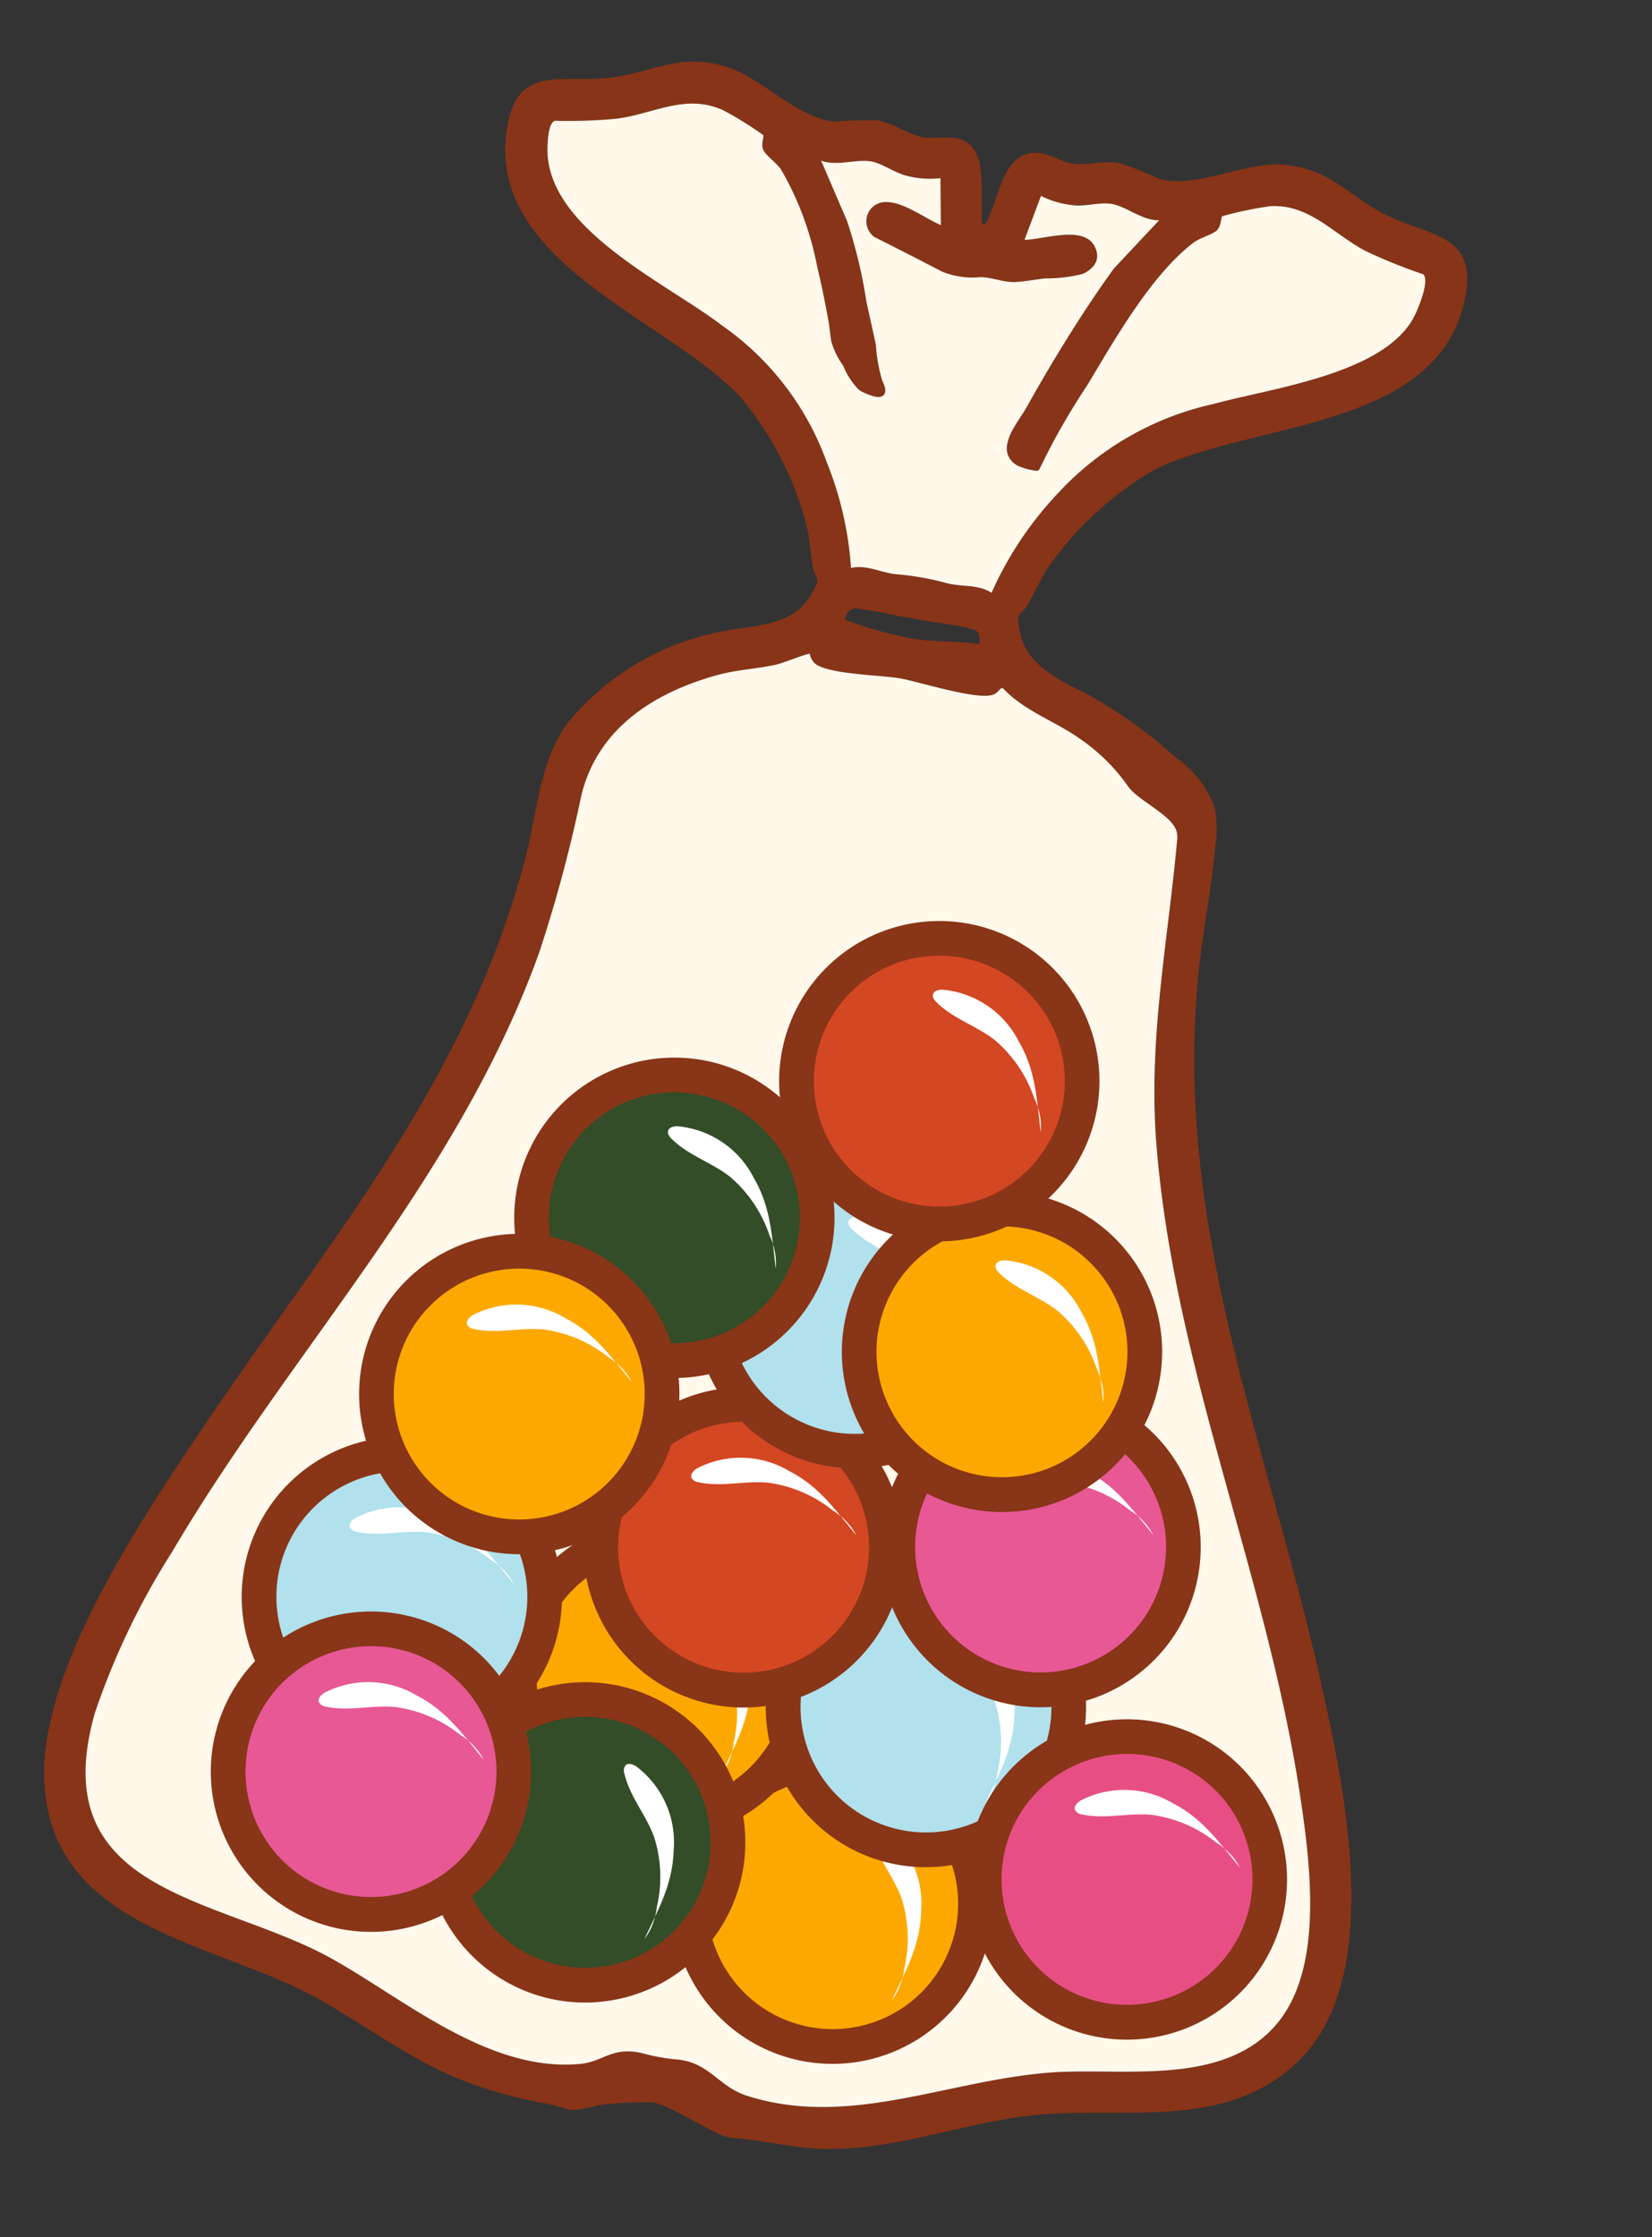 <svg viewBox="0 0 89.555 121.269" height="121.269" width="89.555" xmlns:xlink="http://www.w3.org/1999/xlink" xmlns="http://www.w3.org/2000/svg"><rect x="0" y="0" width="89.555" height="121.269" fill="#333333" stroke="none"/><defs><clipPath id="a"><rect fill="none" transform="translate(0 0)" height="110.542" width="71.445"></rect></clipPath></defs><g transform="matrix(0.985, 0.174, -0.174, 0.985, 19.195, 0)"><g clip-path="url(#a)"><path fill="#883418" d="M67.474,80.7c-5.11-12.249-12.111-22.825-13.22-36.52-.188-2.406-.109-4.8-.317-7.239a5.794,5.794,0,0,0-.425-2.02,5.782,5.782,0,0,0-2.545-2.258,25.624,25.624,0,0,0-5.308-2.535c-1.386-.4-3.189-.891-3.951-2.228a5.37,5.37,0,0,1-.436-1.138c-.01-.3.238-.476.347-.743.3-.792.465-1.624.832-2.4a18,18,0,0,1,4.683-6.09C51.739,14.1,61.641,12.8,62.087,5.78c.257-4.1-2.535-3.2-5.268-4.129C54.759.958,53.591-.191,51.175.027c-2.139.188-4.456,2.149-6.536,1.921a20.987,20.987,0,0,0-2.218-.455c-.881-.02-1.7.435-2.5.465-.813.03-1.506-.455-2.367-.168-1.5.505-1.287,2.881-1.713,4.089-.04.1-.06.268-.2.129-.2-.208-.307-2.921-1.06-3.783-.9-1.029-2-.227-3.03-.267-.792-.03-1.614-.485-2.5-.465a20.884,20.884,0,0,0-2.218.455c-2.08.228-4.4-1.733-6.536-1.921-2.416-.218-3.585.931-5.644,1.624-2.734.931-5.526.03-5.269,4.129C9.842,12.8,19.744,14.1,24.349,17.535a17.991,17.991,0,0,1,4.684,6.09c.366.772.535,1.6.832,2.4.109.267.356.445.346.743a5.419,5.419,0,0,1-.435,1.138c-.882,1.545-2.951,1.773-4.476,2.436a14.3,14.3,0,0,0-7.07,6.189c-1.159,2.317-.8,5.15-1,7.655-1.01,12.427-6.8,22.112-11.714,33.143C3.1,82.752-1.011,91.931.227,97.833c1.723,8.179,11.071,7.031,17.121,9.318,5.07,1.921,7.061,3.248,12.824,3.3.475,0,1.02.119,1.376.09a6.529,6.529,0,0,0,1.337-.505,23.451,23.451,0,0,1,2.891-.664c1.149.03,3.714,1.248,4.516,1.159,1.673-.188,3.426-.02,5.139-.3,4.09-.654,7.675-3.06,11.665-3.991,4.565-1.079,9.8-.98,12.8-5.248,3.723-5.328-.168-14.874-2.426-20.29M29.587,20.218a15.394,15.394,0,0,0-6.862-6.308c-3.347-1.743-10.288-3.495-11-7.783-.06-.347-.208-1.4.128-1.574a28.287,28.287,0,0,0,3.278-.694c1.931-.6,3.416-2,5.575-1.465a18.085,18.085,0,0,1,2.406.96c.06.1-.039.456.119.753s.842.574,1.179.941A16.871,16.871,0,0,1,27.241,9.89c.386.881.732,1.772,1.069,2.674.148.386.248.8.386,1.178a4.317,4.317,0,0,0,.862,1.168,3.8,3.8,0,0,0,1.069,1.139,2.591,2.591,0,0,0,.683.179c.248.049.555.059.684-.149.138-.248-.07-.525-.228-.763a8.675,8.675,0,0,1-.673-1.851c-.3-.723-.6-1.456-.9-2.179a26.431,26.431,0,0,0-1.8-4.139L26.438,4.166c.872.169,1.832-.406,2.644-.425.6-.02,1.357.366,2.011.425a5.014,5.014,0,0,0,1.881-.188l.465,2.5c-1.039-.208-3.119-1.4-3.871-.238A1.054,1.054,0,0,0,30,7.741c.8.238,1.595.485,2.387.723.534.168,1.059.337,1.594.495a4.352,4.352,0,0,0,2.08-.079c.653-.1,1.3.079,1.921-.069.515-.129,1.01-.317,1.515-.466a8.188,8.188,0,0,0,1.98-.6c.555-.4.832-.941.386-1.555-.772-1.079-2.792.09-3.822.288l.466-2.5a5.012,5.012,0,0,0,1.881.188,20.39,20.39,0,0,1,2.01-.425c.812.019,1.763.594,2.644.425L43.094,7.147c-.871,1.782-1.634,3.614-2.347,5.466-.356.921-.693,1.852-1.019,2.793-.258.732-.961,1.9-.565,2.673a1.113,1.113,0,0,0,.723.535,3.556,3.556,0,0,0,.921.079.234.234,0,0,0,.158-.049.219.219,0,0,0,.05-.119,37.03,37.03,0,0,1,1.752-4.892c1.03-2.693,2.367-6.466,4.308-8.585.337-.367,1.03-.654,1.178-.941s.06-.654.119-.753a19.2,19.2,0,0,1,2.476-.99c2.089-.485,3.624.9,5.506,1.495a28.27,28.27,0,0,0,3.277.694c.446.237.07,1.921-.079,2.376-1.069,3.347-6.981,5.149-9.873,6.526a16.227,16.227,0,0,0-7.436,6.189,19.325,19.325,0,0,0-2.634,5.981c-.812-.337-1.6-.03-2.446-.089a15.159,15.159,0,0,0-2.842,0c-.842.059-1.634-.248-2.446.089a18.608,18.608,0,0,0-2.288-5.407m9.843,8.259c-1.218.039-2.515.346-3.723.336a22.019,22.019,0,0,1-3.515-.336c-.129-.03-.149.069-.139-.139a.6.6,0,0,1,.416-.594,17.93,17.93,0,0,1,2.307,0c.664-.01,1.268-.01,1.931,0a15.667,15.667,0,0,1,2.377.02c.247.069.376.475.346.713M68.573,98.833c-1.921,4.08-7.2,4.218-11.021,5.011-5.724,1.178-10.734,5.1-16.795,4.3-1.644-.218-2.307-1.4-4.05-1.287a10.554,10.554,0,0,1-1.931,0c-1.713-.109-2.01.812-3.268,1.159-4.753,1.3-9.882-1.753-14.17-3.258-6.585-2.308-16.091-.664-15.022-10.923a40.242,40.242,0,0,1,2.595-9.288C9.387,72.572,16.635,61.986,18.853,49.123a77.4,77.4,0,0,0,.773-8.8c.227-3.723,2.881-6.189,6.169-7.744.99-.465,2.06-.693,3.04-1.109.267-.109,1.574-.921,1.654-.871a.9.9,0,0,0,.4.485c.861.416,3.545-.02,4.624-.03,1.119,0,4.347.456,5.149-.01.248-.138.307-.475.456-.435,1.337,1.01,3.03,1.247,4.515,1.941a10.238,10.238,0,0,1,3.149,2.178c.743.644,2.545,1.069,2.951,1.881a1.364,1.364,0,0,1,.119.525c.465,5.575.327,10.923,1.773,16.438C56.7,65.313,63.533,75.424,67.4,86.851c1.148,3.416,2.772,8.556,1.168,11.982"></path><path fill="#fff8eb" d="M59.552,6.929c-1.07,3.347-6.981,5.149-9.873,6.526a16.227,16.227,0,0,0-7.436,6.189,19.325,19.325,0,0,0-2.634,5.981c-.812-.337-1.6-.03-2.446-.089a15.159,15.159,0,0,0-2.842,0c-.842.059-1.634-.248-2.446.089a18.608,18.608,0,0,0-2.288-5.407,15.394,15.394,0,0,0-6.862-6.308c-3.347-1.743-10.289-3.495-11-7.783-.06-.347-.208-1.4.128-1.574a28.331,28.331,0,0,0,3.278-.694c1.931-.6,3.416-2,5.575-1.465a18.085,18.085,0,0,1,2.406.96c.06.1-.039.456.119.753s.842.574,1.179.941A16.845,16.845,0,0,1,27.24,9.89c.387.881.733,1.772,1.07,2.674.148.386.248.8.386,1.178a4.3,4.3,0,0,0,.862,1.168,3.8,3.8,0,0,0,1.069,1.139,2.552,2.552,0,0,0,.683.178c.248.05.555.06.684-.148.138-.248-.07-.525-.228-.763a8.7,8.7,0,0,1-.673-1.851c-.3-.723-.6-1.456-.9-2.179a26.526,26.526,0,0,0-1.8-4.139L26.438,4.166c.872.169,1.832-.406,2.644-.426.6-.019,1.357.367,2.011.426a5.014,5.014,0,0,0,1.881-.188l.465,2.5c-1.039-.208-3.119-1.4-3.871-.238A1.054,1.054,0,0,0,30,7.741c.8.238,1.595.485,2.387.723.534.168,1.059.337,1.594.495a4.352,4.352,0,0,0,2.08-.079c.653-.1,1.3.079,1.921-.07.515-.128,1.01-.316,1.515-.465a8.188,8.188,0,0,0,1.98-.6c.555-.4.832-.941.386-1.555-.772-1.079-2.792.09-3.822.288l.465-2.5a5.019,5.019,0,0,0,1.882.188c.643-.059,1.406-.445,2.01-.426.812.02,1.763.6,2.644.426L43.094,7.147c-.871,1.782-1.634,3.614-2.347,5.466-.356.921-.693,1.852-1.02,2.792-.257.733-.96,1.9-.564,2.674a1.113,1.113,0,0,0,.723.535,3.556,3.556,0,0,0,.921.079.234.234,0,0,0,.158-.049.219.219,0,0,0,.05-.119,36.888,36.888,0,0,1,1.752-4.892c1.03-2.693,2.367-6.466,4.308-8.585.337-.367,1.03-.654,1.178-.941s.06-.654.119-.753a19.146,19.146,0,0,1,2.476-.99c2.089-.485,3.624.9,5.506,1.495a28.27,28.27,0,0,0,3.277.694c.446.237.069,1.921-.079,2.376"></path><path fill="#fff8eb" d="M68.573,98.833c-1.921,4.08-7.2,4.218-11.021,5.011-5.724,1.178-10.734,5.1-16.795,4.3-1.644-.218-2.307-1.4-4.05-1.287a10.554,10.554,0,0,1-1.931,0c-1.713-.109-2.01.812-3.268,1.159-4.753,1.3-9.882-1.753-14.17-3.258-6.585-2.308-16.091-.664-15.022-10.923a40.242,40.242,0,0,1,2.595-9.288C9.387,72.572,16.635,61.986,18.853,49.123a77.4,77.4,0,0,0,.773-8.8c.227-3.723,2.881-6.189,6.169-7.744.99-.465,2.06-.693,3.04-1.109.267-.109,1.574-.921,1.654-.871a.9.9,0,0,0,.4.485c.861.416,3.545-.02,4.624-.03,1.119,0,4.347.456,5.149-.01.248-.138.307-.475.456-.435,1.337,1.01,3.03,1.247,4.515,1.941a10.238,10.238,0,0,1,3.149,2.178c.743.644,2.545,1.069,2.951,1.881a1.364,1.364,0,0,1,.119.525c.465,5.575.327,10.923,1.773,16.438C56.7,65.313,63.533,75.424,67.4,86.851c1.148,3.416,2.772,8.556,1.168,11.982"></path><path fill="#fda800" d="M51.227,97.081a7.743,7.743,0,1,1-7.742-7.742,7.742,7.742,0,0,1,7.742,7.742"></path><path fill="#893518" d="M43.485,105.762a8.681,8.681,0,1,1,8.681-8.681,8.69,8.69,0,0,1-8.681,8.681m0-15.485a6.8,6.8,0,1,0,6.805,6.8,6.813,6.813,0,0,0-6.805-6.8"></path><path fill="#fff" d="M47.918,99.869a7.149,7.149,0,0,0-.814-3.746c-.634-1.088-1.68-1.92-2.171-3.08a.482.482,0,0,1-.019-.455c.121-.17.383-.126.577-.048a5.15,5.15,0,0,1,2.793,4.149c.269,1.832-.274,3.288-.725,5a3.538,3.538,0,0,0,.359-1.823"></path><path fill="#fda800" d="M39.994,86.644A7.742,7.742,0,1,1,32.252,78.9a7.742,7.742,0,0,1,7.742,7.742"></path><path fill="#893518" d="M32.251,95.325a8.681,8.681,0,1,1,8.681-8.681,8.69,8.69,0,0,1-8.681,8.681m0-15.485a6.8,6.8,0,1,0,6.805,6.8,6.813,6.813,0,0,0-6.805-6.8"></path><path fill="#fff" d="M36.685,89.432a7.149,7.149,0,0,0-.814-3.746c-.634-1.088-1.68-1.92-2.171-3.08a.482.482,0,0,1-.019-.455c.121-.17.383-.126.577-.048a5.15,5.15,0,0,1,2.793,4.149c.269,1.832-.274,3.288-.725,5a3.538,3.538,0,0,0,.359-1.823"></path><path fill="#b0e1ec" d="M54.352,85.706a7.743,7.743,0,1,1-7.742-7.742,7.742,7.742,0,0,1,7.742,7.742"></path><path fill="#893518" d="M46.61,94.387a8.681,8.681,0,1,1,8.681-8.681,8.69,8.69,0,0,1-8.681,8.681m0-15.485a6.8,6.8,0,1,0,6.805,6.8,6.813,6.813,0,0,0-6.805-6.8"></path><path fill="#fff" d="M51.043,88.494a7.149,7.149,0,0,0-.814-3.746c-.634-1.088-1.68-1.92-2.171-3.08a.482.482,0,0,1-.019-.455c.121-.17.383-.126.577-.048a5.15,5.15,0,0,1,2.793,4.149c.269,1.832-.274,3.288-.725,5a3.538,3.538,0,0,0,.359-1.823"></path><path fill="#324d27" d="M37.442,96.143A7.743,7.743,0,1,1,29.7,88.4a7.742,7.742,0,0,1,7.742,7.742"></path><path fill="#893518" d="M29.7,104.823a8.681,8.681,0,1,1,8.681-8.681,8.69,8.69,0,0,1-8.681,8.681m0-15.485a6.8,6.8,0,1,0,6.805,6.8,6.813,6.813,0,0,0-6.805-6.8"></path><path fill="#fff" d="M34.133,98.93a7.149,7.149,0,0,0-.814-3.746c-.634-1.088-1.68-1.92-2.171-3.08a.482.482,0,0,1-.019-.455c.121-.17.383-.126.577-.048A5.15,5.15,0,0,1,34.5,95.75c.269,1.832-.274,3.288-.725,5a3.538,3.538,0,0,0,.359-1.823"></path><path fill="#b0e1ec" d="M20.938,77.78a7.743,7.743,0,1,1-10.322,3.654A7.743,7.743,0,0,1,20.938,77.78"></path><path fill="#893518" d="M25.439,88.506a8.681,8.681,0,1,1-4.1-11.573,8.691,8.691,0,0,1,4.1,11.573M11.463,81.838a6.8,6.8,0,1,0,9.071-3.212,6.812,6.812,0,0,0-9.071,3.212"></path><path fill="#fff" d="M22.029,81.967a7.146,7.146,0,0,0-3.73-.879c-1.257.105-2.457.69-3.716.633a.482.482,0,0,1-.419-.178c-.1-.183.051-.4.205-.541a5.149,5.149,0,0,1,4.948-.735c1.769.547,2.849,1.664,4.2,2.809a3.523,3.523,0,0,0-1.49-1.109"></path><path fill="#e75895" d="M20.938,87.4a7.743,7.743,0,1,1-10.322,3.654A7.743,7.743,0,0,1,20.938,87.4"></path><path fill="#893518" d="M25.439,98.125a8.681,8.681,0,1,1-4.1-11.573,8.691,8.691,0,0,1,4.1,11.573M11.463,91.457a6.8,6.8,0,1,0,9.071-3.212,6.813,6.813,0,0,0-9.071,3.212"></path><path fill="#fff" d="M22.029,91.586a7.148,7.148,0,0,0-3.731-.879c-1.256.1-2.456.69-3.715.633a.482.482,0,0,1-.419-.178c-.1-.183.051-.4.205-.541a5.149,5.149,0,0,1,4.948-.735c1.769.547,2.849,1.664,4.2,2.809a3.523,3.523,0,0,0-1.49-1.109"></path><path fill="#e74f84" d="M62.3,86.024a7.743,7.743,0,1,1-10.322,3.654A7.743,7.743,0,0,1,62.3,86.024"></path><path fill="#893518" d="M66.8,96.75a8.681,8.681,0,1,1-4.1-11.573A8.691,8.691,0,0,1,66.8,96.75M52.828,90.082A6.8,6.8,0,1,0,61.9,86.87a6.813,6.813,0,0,0-9.071,3.212"></path><path fill="#fff" d="M63.4,90.21a7.147,7.147,0,0,0-3.731-.879c-1.256.1-2.456.69-3.715.633a.482.482,0,0,1-.419-.178c-.1-.183.051-.4.205-.541a5.149,5.149,0,0,1,4.948-.735c1.769.547,2.849,1.664,4.2,2.809A3.523,3.523,0,0,0,63.4,90.21"></path><path fill="#e75895" d="M54.559,69.1a7.743,7.743,0,1,1-10.322,3.654A7.743,7.743,0,0,1,54.559,69.1"></path><path fill="#893518" d="M59.06,79.826a8.681,8.681,0,1,1-4.1-11.573,8.691,8.691,0,0,1,4.1,11.573M45.084,73.158a6.8,6.8,0,1,0,9.071-3.212,6.813,6.813,0,0,0-9.071,3.212"></path><path fill="#fff" d="M55.651,73.287a7.148,7.148,0,0,0-3.731-.879c-1.256.105-2.456.69-3.715.633a.482.482,0,0,1-.419-.178c-.1-.183.051-.4.205-.541a5.149,5.149,0,0,1,4.948-.735c1.769.547,2.849,1.664,4.2,2.809a3.523,3.523,0,0,0-1.49-1.109"></path><path fill="#d44723" d="M38.71,71.914a7.743,7.743,0,1,1-10.322,3.654A7.743,7.743,0,0,1,38.71,71.914"></path><path fill="#893518" d="M43.211,82.64a8.681,8.681,0,1,1-4.1-11.573,8.691,8.691,0,0,1,4.1,11.573M29.235,75.972a6.8,6.8,0,1,0,9.071-3.212,6.813,6.813,0,0,0-9.071,3.212"></path><path fill="#fff" d="M39.8,76.1a7.147,7.147,0,0,0-3.731-.879c-1.256.105-2.456.69-3.715.633a.482.482,0,0,1-.419-.178c-.1-.183.051-.4.2-.541A5.151,5.151,0,0,1,37.09,74.4c1.768.547,2.848,1.664,4.2,2.809A3.532,3.532,0,0,0,39.8,76.1"></path><path fill="#b0e1ec" d="M45.633,61.012a7.742,7.742,0,1,1-10.661-2.494,7.742,7.742,0,0,1,10.661,2.494"></path><path fill="#893518" d="M43.634,72.472a8.681,8.681,0,1,1,2.8-11.955,8.69,8.69,0,0,1-2.8,11.955M35.466,59.316a6.805,6.805,0,1,0,9.37,2.191,6.812,6.812,0,0,0-9.37-2.191"></path><path fill="#fff" d="M44.293,65.126a7.144,7.144,0,0,0-2.667-2.753c-1.113-.59-2.44-.745-3.469-1.472-.13-.091-.266-.218-.256-.376.013-.208.258-.31.464-.345a5.151,5.151,0,0,1,4.562,2.051c1.2,1.415,1.5,2.939,2.022,4.633a3.531,3.531,0,0,0-.656-1.738"></path><path fill="#fda800" d="M53.9,61.952a7.742,7.742,0,1,1-10.662-2.494A7.742,7.742,0,0,1,53.9,61.952"></path><path fill="#893518" d="M51.9,73.411a8.681,8.681,0,1,1,2.8-11.955,8.69,8.69,0,0,1-2.8,11.955M43.73,60.255a6.8,6.8,0,1,0,9.37,2.191,6.812,6.812,0,0,0-9.37-2.191"></path><path fill="#fff" d="M52.556,66.066a7.144,7.144,0,0,0-2.667-2.753c-1.113-.59-2.44-.745-3.469-1.472-.13-.091-.266-.218-.256-.376.013-.208.258-.31.464-.345a5.151,5.151,0,0,1,4.562,2.051c1.195,1.415,1.5,2.939,2.022,4.633a3.531,3.531,0,0,0-.656-1.738"></path><path fill="#d44723" d="M48,48.1a7.742,7.742,0,1,1-10.662-2.494A7.742,7.742,0,0,1,48,48.1"></path><path fill="#893518" d="M46,59.56A8.681,8.681,0,1,1,48.8,47.6,8.69,8.69,0,0,1,46,59.56M37.836,46.4a6.8,6.8,0,1,0,9.37,2.191,6.812,6.812,0,0,0-9.37-2.191"></path><path fill="#fff" d="M46.662,52.214a7.144,7.144,0,0,0-2.667-2.753c-1.113-.59-2.44-.745-3.469-1.472-.13-.091-.266-.218-.256-.376.013-.208.258-.31.464-.345A5.151,5.151,0,0,1,45.3,49.319c1.195,1.415,1.5,2.939,2.022,4.633a3.531,3.531,0,0,0-.656-1.738"></path><path fill="#324d27" d="M35.15,57.886a7.742,7.742,0,1,1-10.662-2.494A7.742,7.742,0,0,1,35.15,57.886"></path><path fill="#893518" d="M33.151,69.346a8.681,8.681,0,1,1,2.8-11.955,8.69,8.69,0,0,1-2.8,11.955M24.983,56.19a6.8,6.8,0,1,0,9.37,2.191,6.812,6.812,0,0,0-9.37-2.191"></path><path fill="#fff" d="M33.81,62a7.144,7.144,0,0,0-2.667-2.753c-1.113-.59-2.44-.745-3.469-1.472-.13-.091-.266-.218-.256-.376.013-.208.258-.31.464-.345A5.151,5.151,0,0,1,32.444,59.1c1.195,1.415,1.5,2.939,2.022,4.633A3.531,3.531,0,0,0,33.81,62"></path><path fill="#fda800" d="M25.291,65.852a7.743,7.743,0,1,1-10.322,3.654,7.743,7.743,0,0,1,10.322-3.654"></path><path fill="#893518" d="M29.792,76.578A8.681,8.681,0,1,1,25.695,65a8.691,8.691,0,0,1,4.1,11.573M15.816,69.91A6.8,6.8,0,1,0,24.887,66.7a6.813,6.813,0,0,0-9.071,3.212"></path><path fill="#fff" d="M26.382,70.039a7.147,7.147,0,0,0-3.731-.879c-1.256.1-2.456.69-3.715.633a.482.482,0,0,1-.419-.178c-.1-.183.051-.4.2-.541a5.149,5.149,0,0,1,4.948-.735c1.769.547,2.849,1.664,4.2,2.809a3.523,3.523,0,0,0-1.49-1.109"></path></g></g></svg>